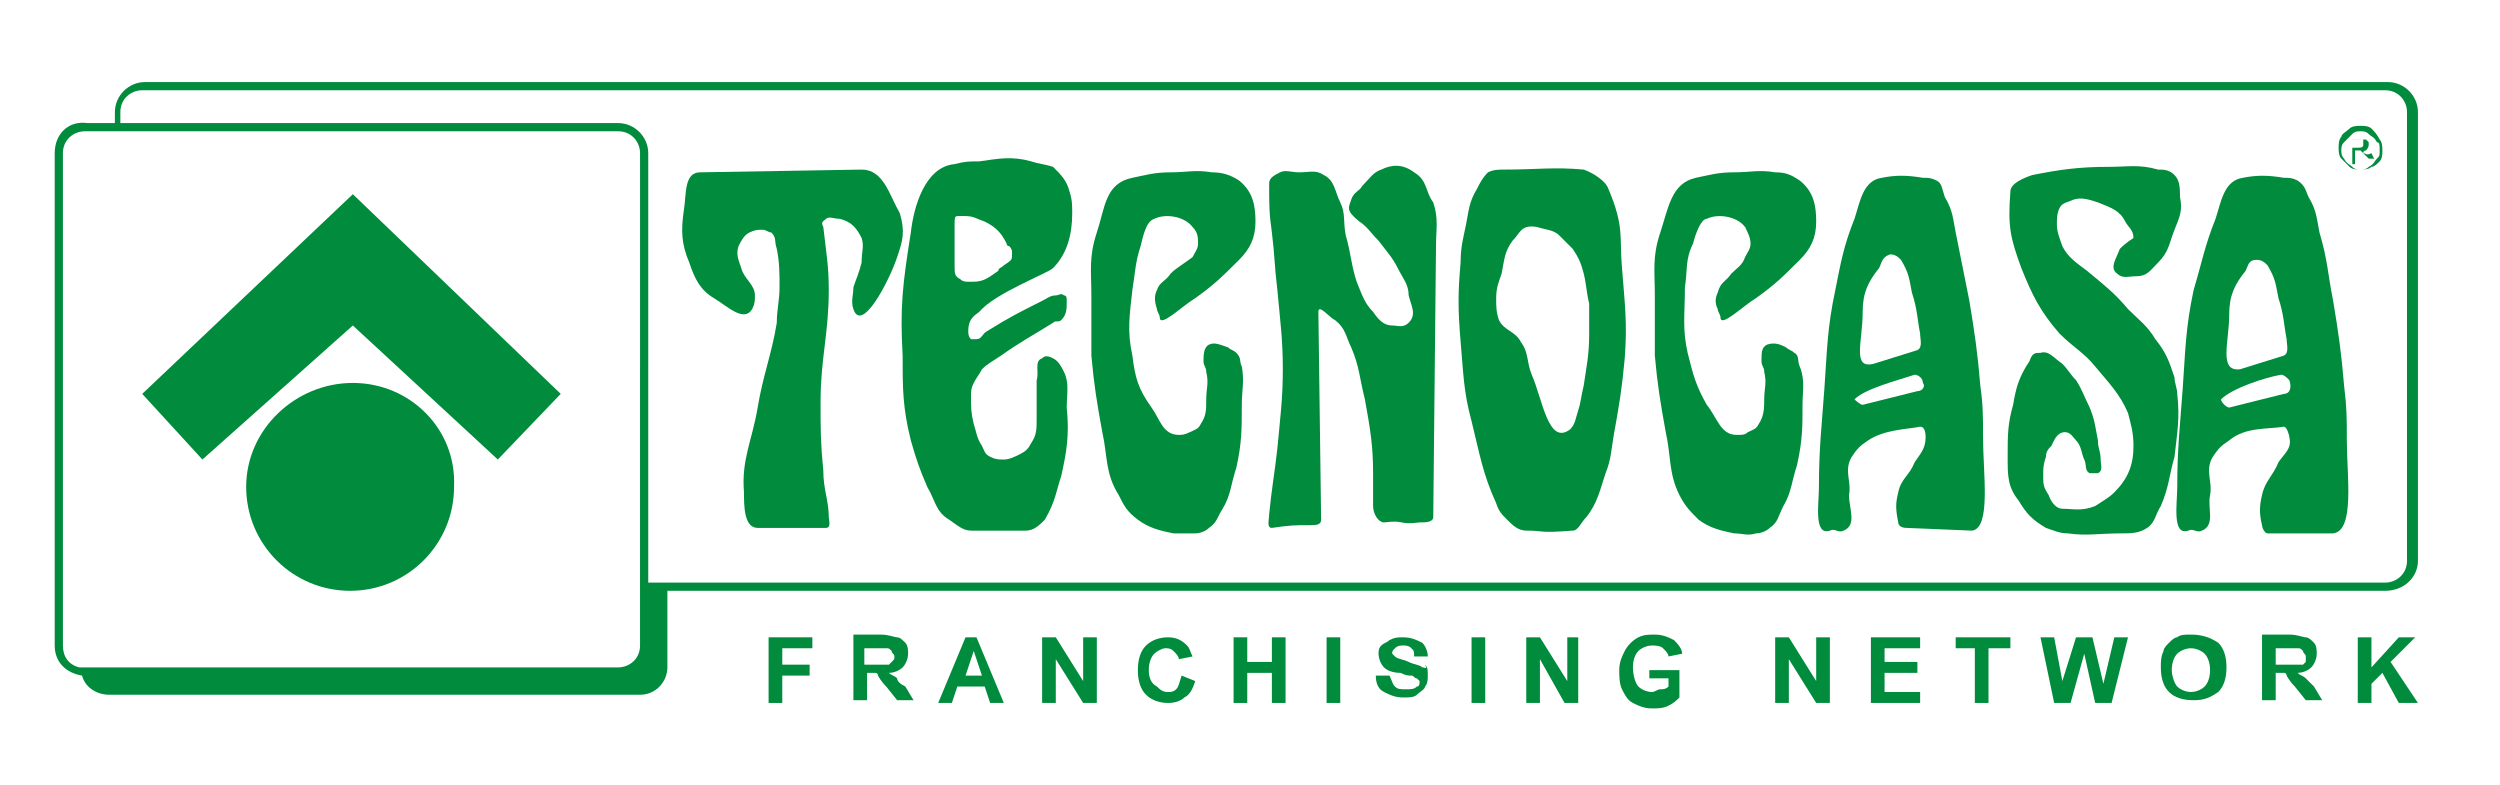 <?xml version="1.0" encoding="utf-8"?>
<!-- Generator: Adobe Illustrator 26.5.0, SVG Export Plug-In . SVG Version: 6.00 Build 0)  -->
<svg version="1.1" id="Capa_1" xmlns="http://www.w3.org/2000/svg" xmlns:xlink="http://www.w3.org/1999/xlink" x="0px" y="0px"
	 viewBox="0 0 91.4 28.7" style="enable-background:new 0 0 91.4 28.7;" xml:space="preserve">
<style type="text/css">
	.st0{fill:#008C3C;}
</style>
<path class="st0" d="M31.5,6.2l-5.9,0.1c-0.6,0-0.5,0.8-0.6,1.4c-0.1,0.7-0.1,1.2,0.2,1.9c0.2,0.6,0.4,1,0.9,1.3
	c0.5,0.3,1.1,0.9,1.4,0.4c0.1-0.2,0.1-0.3,0.1-0.5c0-0.4-0.4-0.6-0.5-1c-0.1-0.3-0.2-0.5-0.1-0.8c0.1-0.2,0.2-0.4,0.4-0.5
	c0.2-0.1,0.3-0.1,0.5-0.1c0.1,0,0.2,0.1,0.3,0.1c0.2,0.2,0.1,0.3,0.2,0.6c0.1,0.5,0.1,0.9,0.1,1.4c0,0.5-0.1,0.8-0.1,1.3
	c-0.2,1.2-0.5,1.9-0.7,3.1c-0.2,1.2-0.6,1.9-0.5,3.1c0,0.5,0,1.3,0.5,1.3l2.5,0c0.2,0,0.1-0.3,0.1-0.4c0-0.6-0.2-1-0.2-1.7
	c-0.1-1-0.1-1.5-0.1-2.5c0-1.6,0.3-2.5,0.3-4.1c0-0.9-0.1-1.4-0.2-2.3c-0.1-0.2,0-0.2,0.1-0.3c0.1-0.1,0.3,0,0.5,0
	c0.4,0.1,0.6,0.3,0.8,0.7c0.1,0.3,0,0.5,0,0.9c-0.1,0.4-0.2,0.6-0.3,0.9c0,0.3-0.1,0.5,0,0.8c0.3,0.9,1.3-1,1.6-1.9
	c0.2-0.6,0.3-0.9,0.1-1.6C32.5,7.1,32.3,6.2,31.5,6.2"/>
<path class="st0" d="M35.8,11.4c0.6-0.7,2.5-1.4,2.7-1.6c0.5-0.5,0.7-1.2,0.7-2c0-0.3,0-0.5-0.1-0.8c-0.1-0.4-0.3-0.6-0.6-0.9
	C38.2,6,38,6,37.7,5.9c-0.7-0.2-1.2-0.1-1.9,0c-0.4,0-0.5,0-0.9,0.1c-1.1,0.1-1.5,1.6-1.6,2.5C33,10.4,32.9,11.2,33,13
	c0,1.2,0,1.9,0.3,3.1c0.2,0.7,0.3,1,0.6,1.7c0.3,0.5,0.3,0.9,0.8,1.2c0.3,0.2,0.5,0.4,0.8,0.4l2,0c0.3,0,0.5-0.2,0.7-0.4
	c0.4-0.7,0.4-1,0.6-1.6c0.2-0.9,0.3-1.5,0.2-2.5c0-0.5,0.1-0.9-0.1-1.3c-0.1-0.2-0.2-0.4-0.4-0.5c-0.2-0.1-0.3-0.1-0.4,0
	c-0.3,0.1-0.1,0.5-0.2,0.8c0,0.2,0,0.4,0,0.6c0,0.3,0,0.5,0,0.8c0,0.4,0,0.6-0.2,0.9c-0.1,0.2-0.2,0.3-0.4,0.4
	c-0.2,0.1-0.4,0.2-0.6,0.2c-0.2,0-0.3,0-0.5-0.1c-0.2-0.1-0.2-0.2-0.3-0.4c-0.2-0.3-0.2-0.5-0.3-0.8c-0.1-0.4-0.1-0.6-0.1-1
	c0-0.2,0-0.3,0.1-0.5c0.1-0.2,0.2-0.3,0.3-0.5c0.2-0.2,0.4-0.3,0.7-0.5c0.7-0.5,1.1-0.7,1.9-1.2c0.1-0.1,0.2,0,0.3-0.1
	c0.2-0.2,0.2-0.4,0.2-0.7c0-0.1,0-0.2-0.1-0.2c-0.1-0.1-0.2,0-0.3,0c-0.2,0-0.3,0.1-0.5,0.2c-0.8,0.4-1.2,0.6-2,1.1
	c-0.2,0.1-0.2,0.3-0.4,0.3c-0.1,0-0.2,0-0.2,0c-0.1-0.1-0.1-0.2-0.1-0.3C35.4,11.6,35.7,11.5,35.8,11.4 M35.1,10.2
	c-0.2-0.1-0.2-0.2-0.2-0.5c0,0,0-0.1,0-0.2c0-0.2,0-0.3,0-0.4c0-0.3,0-0.4,0-0.7c0-0.1,0-0.2,0-0.2c0-0.2,0-0.3,0.1-0.3
	c0,0,0.1,0,0.1,0c0,0,0.1,0,0.1,0c0,0,0.1,0,0.1,0c0.3,0,0.4,0.1,0.7,0.2c0.4,0.2,0.6,0.4,0.8,0.8c0,0,0,0.1,0.1,0.1
	C37,9.1,37,9.2,37,9.2l0,0.1c0,0.2,0,0.2-0.3,0.4c-0.1,0.1-0.2,0.1-0.2,0.2c-0.3,0.2-0.5,0.4-0.9,0.4c-0.1,0-0.1,0-0.2,0
	C35.3,10.3,35.2,10.3,35.1,10.2"/>
<path class="st0" d="M42.8,10c-0.2,0.3-0.4,0.3-0.5,0.6c-0.1,0.2-0.1,0.4,0,0.7c0,0.1,0.1,0.2,0.1,0.3c0,0.4,0.8-0.4,1.3-0.7
	c0.7-0.5,1-0.8,1.6-1.4c0.4-0.4,0.6-0.8,0.6-1.4c0-0.6-0.1-1.1-0.6-1.5c-0.3-0.2-0.6-0.3-1-0.3c-0.6-0.1-0.9,0-1.5,0
	c-0.6,0-0.9,0.1-1.4,0.2c-1,0.2-1,1.1-1.3,2c-0.3,0.9-0.2,1.4-0.2,2.3c0,0.9,0,1.4,0,2.2c0.1,1.1,0.2,1.7,0.4,2.8
	c0.2,0.9,0.1,1.5,0.6,2.3c0.2,0.4,0.3,0.6,0.7,0.9c0.4,0.3,0.8,0.4,1.3,0.5c0.3,0,0.5,0,0.8,0c0.2,0,0.4-0.1,0.5-0.2
	c0.3-0.2,0.3-0.4,0.5-0.7c0.3-0.5,0.3-0.9,0.5-1.5c0.2-0.9,0.2-1.4,0.2-2.3c0-0.5,0.1-0.9,0-1.4c-0.1-0.2,0-0.3-0.2-0.5
	c-0.1-0.1-0.2-0.1-0.3-0.2c-0.3-0.1-0.5-0.2-0.7-0.1c-0.2,0.1-0.2,0.4-0.2,0.6c0,0.2,0.1,0.2,0.1,0.4c0.1,0.4,0,0.6,0,1
	c0,0.4,0,0.6-0.2,0.9c-0.1,0.2-0.2,0.2-0.4,0.3c-0.2,0.1-0.3,0.1-0.4,0.1c-0.6,0-0.7-0.6-1-1c-0.5-0.7-0.6-1.1-0.7-1.9
	c-0.2-0.9-0.1-1.5,0-2.4c0.1-0.6,0.1-1,0.3-1.6c0.1-0.4,0.2-0.9,0.5-1c0.4-0.2,1.1-0.1,1.4,0.3c0.2,0.2,0.2,0.4,0.2,0.6
	c0,0.2-0.1,0.3-0.2,0.5C43.2,9.7,43,9.8,42.8,10"/>
<path class="st0" d="M51.7,6.3C51.3,6,50.9,6,50.5,6.2c-0.3,0.1-0.4,0.3-0.7,0.6C49.7,7,49.5,7,49.4,7.3c-0.1,0.3-0.2,0.4,0.3,0.8
	c0.3,0.2,0.4,0.4,0.7,0.7c0.3,0.4,0.5,0.6,0.7,1c0.2,0.4,0.4,0.6,0.4,1c0.1,0.4,0.3,0.7,0,1c-0.2,0.2-0.4,0.1-0.6,0.1
	c-0.3,0-0.5-0.2-0.7-0.5c-0.3-0.3-0.4-0.6-0.6-1.1c-0.2-0.6-0.2-1-0.4-1.7c-0.1-0.5,0-0.8-0.2-1.2c-0.2-0.4-0.2-0.8-0.6-1
	c-0.3-0.2-0.5-0.1-0.9-0.1c-0.3,0-0.5-0.1-0.7,0c-0.2,0.1-0.4,0.2-0.4,0.4c0,0.8,0,1.1,0.1,1.8c0.1,0.8,0.1,1.3,0.2,2.1
	c0.1,1.1,0.2,1.8,0.2,2.9c0,1.1-0.1,1.8-0.2,2.9c-0.1,0.9-0.2,1.4-0.3,2.4c0,0.2-0.1,0.5,0.1,0.5c0.7-0.1,0.8-0.1,1.4-0.1
	c0.2,0,0.4,0,0.4-0.2l-0.1-7.6c0-0.3,0.4,0.2,0.6,0.3c0.4,0.3,0.4,0.6,0.6,1c0.3,0.7,0.3,1.1,0.5,1.9c0.2,1.1,0.3,1.7,0.3,2.7
	c0,0.5,0,0.8,0,1.2c0,0.3,0.2,0.6,0.4,0.6c0.8-0.1,0.5,0.1,1.3,0c0.2,0,0.5,0,0.5-0.2l0.1-9.9c0-0.6,0.1-1-0.1-1.6
	C52.1,7,52.2,6.6,51.7,6.3"/>
<path class="st0" d="M58.8,6.9c-0.1-0.3-0.6-0.6-0.9-0.7c-1.1-0.1-1.7,0-2.9,0c-0.2,0-0.4,0-0.6,0.1c-0.2,0.2-0.3,0.4-0.4,0.6
	c-0.3,0.5-0.3,0.8-0.4,1.3c-0.1,0.5-0.2,0.8-0.2,1.4c-0.1,1.1-0.1,1.7,0,2.9c0.1,1.1,0.1,1.8,0.4,2.9c0.3,1.2,0.4,1.9,0.9,3
	c0.1,0.3,0.2,0.4,0.4,0.6c0.2,0.2,0.4,0.4,0.7,0.4c0.7,0,0.4,0.1,1.7,0c0.2,0,0.3-0.3,0.5-0.5c0.4-0.5,0.5-1,0.7-1.6
	c0.2-0.5,0.2-0.8,0.3-1.4c0.2-1.1,0.3-1.7,0.4-2.8c0.1-1.3,0-2-0.1-3.3C59.2,8.7,59.4,8.3,58.8,6.9 M58.1,12.2
	c0,0.8-0.1,1.2-0.2,1.9c-0.1,0.4-0.1,0.6-0.2,0.9c-0.1,0.3-0.1,0.5-0.3,0.7c-0.8,0.6-1-1.1-1.4-2c-0.2-0.5-0.1-0.8-0.4-1.2
	c-0.2-0.4-0.6-0.4-0.8-0.8c-0.1-0.3-0.1-0.5-0.1-0.8c0-0.4,0.1-0.6,0.2-0.9C55,9.5,55,9.2,55.3,8.8c0.3-0.3,0.3-0.6,0.9-0.5
	c0.3,0.1,0.6,0.1,0.8,0.3c0.2,0.2,0.3,0.3,0.5,0.5c0.2,0.3,0.3,0.5,0.4,0.9c0.1,0.4,0.1,0.7,0.2,1.1C58.1,11.6,58.1,11.8,58.1,12.2"
	/>
<path class="st0" d="M65.6,12.9c-0.1-0.1-0.2-0.1-0.3-0.2c-0.2-0.1-0.4-0.2-0.7-0.1c-0.2,0.1-0.2,0.3-0.2,0.6c0,0.2,0.1,0.2,0.1,0.4
	c0.1,0.4,0,0.6,0,1c0,0.3,0,0.6-0.2,0.9c-0.1,0.2-0.2,0.2-0.4,0.3c-0.1,0.1-0.2,0.1-0.4,0.1c-0.6,0-0.7-0.6-1.1-1.1
	c-0.4-0.7-0.5-1.1-0.7-1.9c-0.2-0.9-0.1-1.4-0.1-2.4c0.1-0.6,0-1,0.3-1.6C62,8.5,62.2,8,62.4,8c0.4-0.2,1.1-0.1,1.4,0.3
	C63.9,8.5,64,8.7,64,8.9c0,0.2-0.1,0.3-0.2,0.5c-0.1,0.3-0.3,0.4-0.5,0.6c-0.2,0.3-0.4,0.3-0.5,0.7c-0.1,0.2-0.1,0.4,0,0.6
	c0,0.1,0.1,0.2,0.1,0.3c0,0.4,0.8-0.4,1.3-0.7c0.7-0.5,1-0.8,1.6-1.4c0.4-0.4,0.6-0.8,0.6-1.4c0-0.6-0.1-1.1-0.6-1.5
	c-0.3-0.2-0.5-0.3-0.9-0.3c-0.6-0.1-0.9,0-1.5,0c-0.6,0-0.9,0.1-1.4,0.2c-0.9,0.2-1,1.1-1.3,2c-0.3,0.9-0.2,1.4-0.2,2.3
	c0,0.9,0,1.4,0,2.2c0.1,1.1,0.2,1.7,0.4,2.8c0.2,0.9,0.1,1.5,0.5,2.3c0.2,0.4,0.4,0.6,0.7,0.9c0.4,0.3,0.8,0.4,1.3,0.5
	c0.3,0,0.5,0.1,0.8,0c0.2,0,0.4-0.1,0.5-0.2c0.3-0.2,0.3-0.4,0.5-0.8c0.3-0.5,0.3-0.9,0.5-1.5c0.2-0.9,0.2-1.4,0.2-2.2
	c0-0.5,0.1-0.9-0.1-1.4C65.7,13.2,65.8,13,65.6,12.9"/>
<path class="st0" d="M72.5,16c0-0.8,0-1.2-0.1-1.9c-0.1-1.2-0.2-1.9-0.4-3.1c-0.2-1-0.3-1.5-0.5-2.5c-0.1-0.5-0.1-0.8-0.4-1.3
	C71,6.9,71,6.7,70.8,6.6c-0.2-0.1-0.3-0.1-0.5-0.1c-0.6-0.1-1-0.1-1.5,0c-0.7,0.1-0.8,0.9-1,1.5c-0.4,1-0.5,1.6-0.7,2.6
	c-0.3,1.4-0.3,2.2-0.4,3.6c-0.1,1.4-0.2,2.2-0.2,3.6c0,0.6-0.2,1.8,0.4,1.6c0.2-0.1,0.3,0.1,0.5,0c0.5-0.2,0.2-0.8,0.2-1.3
	c0.1-0.5-0.2-0.9,0.1-1.4c0.2-0.3,0.3-0.4,0.6-0.6c0.6-0.4,1.4-0.4,1.9-0.5c0.2,0,0.2,0.3,0.2,0.4c0,0.4-0.2,0.6-0.4,0.9
	c-0.2,0.5-0.5,0.6-0.6,1.1c-0.1,0.4-0.1,0.6,0,1.1c0,0.1,0.1,0.2,0.3,0.2l2.4,0.1C72.8,19.3,72.5,17.3,72.5,16 M68.1,11.4
	c0-0.7,0.2-1.1,0.6-1.6c0.1-0.2,0.1-0.4,0.4-0.5c0.2,0,0.3,0.1,0.4,0.2c0.3,0.5,0.3,0.7,0.4,1.2c0.2,0.6,0.2,1,0.3,1.5
	c0,0.2,0.1,0.5-0.1,0.6l-1.6,0.5C67.7,13.5,68.1,12.5,68.1,11.4 M70.1,14.3l-2,0.5c-0.1,0-0.3-0.2-0.3-0.2c0.4-0.4,1.6-0.7,2.2-0.9
	c0.1,0,0.3,0.1,0.3,0.3C70.4,14.1,70.3,14.3,70.1,14.3"/>
<path class="st0" d="M77.5,9.1c-0.1,0.3-0.4,0.7-0.1,0.9c0.2,0.2,0.4,0.1,0.7,0.1c0.4,0,0.5-0.2,0.8-0.5c0.4-0.4,0.4-0.7,0.6-1.2
	c0.2-0.5,0.3-0.7,0.2-1.2c0-0.3,0-0.6-0.2-0.8c-0.2-0.2-0.4-0.2-0.6-0.2c-0.7-0.2-1.1-0.1-1.8-0.1c-1.1,0-1.8,0.1-2.8,0.3
	C74,6.5,73.5,6.7,73.5,7c-0.1,1.3,0,1.7,0.4,2.8c0.4,1,0.7,1.6,1.4,2.4c0.5,0.5,0.9,0.7,1.3,1.2c0.5,0.6,0.9,1,1.2,1.7
	c0.1,0.4,0.2,0.7,0.2,1.2c0,0.7-0.2,1.2-0.7,1.7c-0.2,0.2-0.4,0.3-0.7,0.5c-0.5,0.2-0.8,0.1-1.2,0.1c-0.2,0-0.4-0.2-0.5-0.5
	c-0.2-0.3-0.2-0.4-0.2-0.7c0-0.3,0-0.4,0.1-0.7c0-0.2,0.1-0.3,0.2-0.4c0.1-0.2,0.2-0.5,0.5-0.5c0.2,0,0.3,0.2,0.4,0.3
	c0.2,0.2,0.2,0.5,0.3,0.7c0.1,0.2,0,0.4,0.2,0.5c0.1,0,0.2,0,0.3,0c0.2-0.1,0.1-0.3,0.1-0.5c0-0.3-0.1-0.4-0.1-0.7
	c-0.1-0.5-0.1-0.7-0.3-1.2c-0.2-0.4-0.3-0.7-0.5-1c-0.2-0.2-0.3-0.4-0.5-0.6c-0.3-0.2-0.5-0.5-0.8-0.4c-0.2,0-0.3,0-0.4,0.3
	c-0.4,0.6-0.5,1-0.6,1.6c-0.2,0.7-0.2,1.1-0.2,1.9c0,0.7,0,1.1,0.4,1.6c0.3,0.5,0.5,0.7,1,1c0.3,0.1,0.5,0.2,0.8,0.2
	c0.7,0.1,1.1,0,2,0c0.3,0,0.6,0,0.9-0.2c0.3-0.2,0.3-0.5,0.5-0.8c0.3-0.7,0.3-1.1,0.5-1.8c0.1-0.9,0.2-1.4,0.1-2.3
	c0-0.2-0.1-0.4-0.1-0.6c-0.2-0.6-0.3-0.9-0.7-1.4c-0.3-0.5-0.6-0.7-1-1.1c-0.5-0.6-0.9-0.9-1.5-1.4c-0.4-0.3-0.7-0.5-0.9-0.9
	c-0.1-0.3-0.2-0.5-0.2-0.8c0-0.2,0-0.4,0.1-0.6c0.1-0.2,0.3-0.2,0.5-0.3c0.3-0.1,0.6,0,0.9,0.1c0.5,0.2,0.8,0.3,1,0.7
	c0.1,0.2,0.3,0.3,0.3,0.6C77.7,8.9,77.6,9,77.5,9.1"/>
<path class="st0" d="M85.8,16.1c0-0.8,0-1.2-0.1-2c-0.1-1.2-0.2-1.9-0.4-3.1c-0.2-1-0.2-1.5-0.5-2.5c-0.1-0.5-0.1-0.8-0.4-1.3
	c-0.1-0.2-0.1-0.4-0.4-0.6c-0.2-0.1-0.3-0.1-0.5-0.1c-0.6-0.1-1-0.1-1.5,0c-0.7,0.1-0.8,0.9-1,1.5c-0.4,1-0.5,1.6-0.8,2.6
	c-0.3,1.4-0.3,2.2-0.4,3.6c-0.1,1.4-0.2,2.2-0.2,3.6c0,0.6-0.2,1.8,0.4,1.6c0.2-0.1,0.3,0.1,0.5,0c0.5-0.2,0.2-0.8,0.3-1.3
	c0.1-0.5-0.2-0.9,0.1-1.4c0.2-0.3,0.3-0.4,0.6-0.6c0.6-0.5,1.4-0.4,2-0.5c0.1,0,0.2,0.3,0.2,0.4c0.1,0.4-0.2,0.6-0.4,0.9
	c-0.2,0.5-0.5,0.7-0.6,1.2c-0.1,0.4-0.1,0.7,0,1.1c0,0.1,0.1,0.3,0.2,0.3l2.4,0C86.1,19.4,85.8,17.4,85.8,16.1 M81.5,11.5
	c0-0.7,0.2-1.1,0.6-1.6c0.1-0.2,0.1-0.4,0.4-0.4c0.2,0,0.3,0.1,0.4,0.2c0.3,0.5,0.3,0.7,0.4,1.2c0.2,0.6,0.2,1,0.3,1.5
	c0,0.2,0.1,0.5-0.1,0.6l-1.6,0.5C81.1,13.6,81.5,12.5,81.5,11.5 M83.5,14.4l-2,0.5c-0.1,0-0.3-0.2-0.3-0.3c0.4-0.4,1.6-0.8,2.2-0.9
	c0.1,0,0.2,0.1,0.3,0.2C83.8,14.2,83.7,14.4,83.5,14.4"/>
<path class="st0" d="M86.7,4.7c-0.1-0.1-0.3-0.1-0.4-0.1c-0.1,0-0.3,0-0.4,0.1S85.6,4.9,85.6,5c-0.1,0.1-0.1,0.3-0.1,0.4
	c0,0.1,0,0.3,0.1,0.4c0.1,0.1,0.2,0.2,0.3,0.3c0.1,0.1,0.3,0.1,0.4,0.1s0.3,0,0.4-0.1C86.8,6.1,86.9,6,87,5.9
	c0.1-0.1,0.1-0.3,0.1-0.4c0-0.1,0-0.3-0.1-0.4C86.9,4.9,86.8,4.8,86.7,4.7 M86.9,5.8c-0.1,0.1-0.1,0.2-0.3,0.3
	c-0.1,0.1-0.2,0.1-0.3,0.1c-0.1,0-0.2,0-0.3-0.1c-0.1-0.1-0.2-0.1-0.3-0.3c-0.1-0.1-0.1-0.2-0.1-0.3s0-0.2,0.1-0.3
	c0.1-0.1,0.2-0.2,0.3-0.3c0.1-0.1,0.2-0.1,0.3-0.1c0.1,0,0.2,0,0.3,0.1c0.1,0.1,0.2,0.1,0.3,0.3C87,5.2,87,5.3,87,5.5
	S87,5.7,86.9,5.8"/>
<path class="st0" d="M86.4,5.6C86.4,5.5,86.4,5.5,86.4,5.6c0-0.1,0.1-0.1,0.1-0.1c0,0,0.1-0.1,0.1-0.2c0,0,0-0.1,0-0.1
	c0,0-0.1-0.1-0.1-0.1c0,0-0.1,0-0.2,0h-0.3v0.9h0.1V5.5h0.1c0.1,0,0.1,0,0.1,0c0,0,0.1,0.1,0.2,0.2l0.1,0.1h0.2l-0.1-0.2
	C86.5,5.7,86.5,5.6,86.4,5.6 M86.2,5.4h-0.2V5.1h0.2c0.1,0,0.1,0,0.1,0c0,0,0,0,0.1,0c0,0,0,0,0,0.1c0,0,0,0.1,0,0.1
	C86.4,5.4,86.3,5.4,86.2,5.4"/>
<polygon class="st0" points="28.1,25.7 28.6,25.7 28.6,24.7 29.6,24.7 29.6,24.3 28.6,24.3 28.6,23.7 29.7,23.7 29.7,23.3 
	28.1,23.3 "/>
<path class="st0" d="M32.8,24.8c-0.1-0.1-0.2-0.1-0.3-0.2c0.2,0,0.4-0.1,0.5-0.2c0.1-0.1,0.2-0.3,0.2-0.5c0-0.1,0-0.3-0.1-0.4
	s-0.2-0.2-0.3-0.2c-0.1,0-0.3-0.1-0.6-0.1h-1v2.4h0.5v-1h0.1c0.1,0,0.2,0,0.2,0c0.1,0,0.1,0.1,0.1,0.1c0,0,0.1,0.2,0.3,0.4l0.4,0.5
	h0.6l-0.3-0.5C32.9,25,32.8,24.9,32.8,24.8 M32,24.3h-0.4v-0.6H32c0.2,0,0.3,0,0.4,0c0.1,0,0.1,0,0.2,0.1c0,0.1,0.1,0.1,0.1,0.2
	c0,0.1,0,0.1-0.1,0.2c0,0-0.1,0.1-0.1,0.1C32.4,24.3,32.3,24.3,32,24.3"/>
<path class="st0" d="M35.3,23.3l-1,2.4h0.5l0.2-0.6h1l0.2,0.6h0.5l-1-2.4H35.3z M35.3,24.7l0.3-0.9l0.3,0.9H35.3z"/>
<polygon class="st0" points="39.6,24.9 38.6,23.3 38.1,23.3 38.1,25.7 38.6,25.7 38.6,24.1 39.6,25.7 40.1,25.7 40.1,23.3 
	39.6,23.3 "/>
<path class="st0" d="M43,25.2c-0.1,0.1-0.2,0.1-0.3,0.1c-0.2,0-0.3-0.1-0.4-0.2C42.1,25,42,24.8,42,24.5c0-0.3,0.1-0.5,0.2-0.6
	c0.1-0.1,0.3-0.2,0.4-0.2c0.1,0,0.2,0,0.3,0.1c0.1,0.1,0.2,0.2,0.2,0.3l0.5-0.1c-0.1-0.2-0.1-0.3-0.2-0.4c-0.2-0.2-0.4-0.3-0.7-0.3
	c-0.3,0-0.6,0.1-0.8,0.3c-0.2,0.2-0.3,0.5-0.3,0.9c0,0.4,0.1,0.7,0.3,0.9c0.2,0.2,0.5,0.3,0.8,0.3c0.3,0,0.5-0.1,0.6-0.2
	c0.2-0.1,0.3-0.3,0.4-0.6l-0.5-0.2C43.1,25,43.1,25.1,43,25.2"/>
<polygon class="st0" points="46.5,24.2 45.6,24.2 45.6,23.3 45.1,23.3 45.1,25.7 45.6,25.7 45.6,24.6 46.5,24.6 46.5,25.7 47,25.7 
	47,23.3 46.5,23.3 "/>
<rect x="48.5" y="23.3" class="st0" width="0.5" height="2.4"/>
<path class="st0" d="M52,24.4c-0.1-0.1-0.3-0.1-0.5-0.2c-0.2-0.1-0.4-0.1-0.5-0.2c0,0-0.1-0.1-0.1-0.1c0-0.1,0-0.1,0.1-0.2
	c0.1-0.1,0.2-0.1,0.3-0.1c0.1,0,0.2,0,0.3,0.1c0.1,0.1,0.1,0.1,0.1,0.3l0.5,0c0-0.2-0.1-0.4-0.2-0.5c-0.2-0.1-0.4-0.2-0.7-0.2
	c-0.2,0-0.3,0-0.5,0.1c-0.1,0.1-0.2,0.1-0.3,0.2c-0.1,0.1-0.1,0.2-0.1,0.3c0,0.2,0.1,0.4,0.2,0.5c0.1,0.1,0.3,0.2,0.6,0.2
	c0.2,0.1,0.3,0.1,0.4,0.1c0.1,0,0.1,0.1,0.2,0.1c0,0,0.1,0.1,0.1,0.1c0,0.1,0,0.2-0.1,0.2c-0.1,0.1-0.2,0.1-0.4,0.1
	c-0.2,0-0.3,0-0.4-0.1c-0.1-0.1-0.1-0.2-0.2-0.4l-0.5,0c0,0.3,0.1,0.5,0.3,0.6c0.2,0.1,0.4,0.2,0.7,0.2c0.2,0,0.4,0,0.5-0.1
	c0.1-0.1,0.3-0.2,0.3-0.3c0.1-0.1,0.1-0.3,0.1-0.4c0-0.2,0-0.3-0.1-0.4C52.2,24.5,52.1,24.4,52,24.4"/>
<rect x="53.8" y="23.3" class="st0" width="0.5" height="2.4"/>
<polygon class="st0" points="57.3,24.9 56.3,23.3 55.8,23.3 55.8,25.7 56.3,25.7 56.3,24.1 57.2,25.7 57.7,25.7 57.7,23.3 
	57.3,23.3 "/>
<path class="st0" d="M60.4,24.8H61v0.3c-0.1,0.1-0.2,0.1-0.3,0.1c-0.1,0-0.2,0.1-0.3,0.1c-0.2,0-0.4-0.1-0.5-0.2
	c-0.1-0.1-0.2-0.4-0.2-0.7c0-0.3,0.1-0.5,0.2-0.6c0.1-0.1,0.3-0.2,0.5-0.2c0.1,0,0.3,0,0.4,0.1c0.1,0.1,0.2,0.2,0.2,0.3l0.5-0.1
	c0-0.2-0.2-0.4-0.3-0.5c-0.2-0.1-0.4-0.2-0.7-0.2c-0.2,0-0.4,0-0.6,0.1c-0.2,0.1-0.4,0.3-0.5,0.5c-0.1,0.2-0.2,0.4-0.2,0.7
	c0,0.2,0,0.5,0.1,0.7c0.1,0.2,0.2,0.4,0.4,0.5c0.2,0.1,0.4,0.2,0.7,0.2c0.2,0,0.4,0,0.6-0.1c0.2-0.1,0.3-0.2,0.4-0.3v-1h-1.1V24.8z"
	/>
<polygon class="st0" points="66.4,24.9 65.4,23.3 64.9,23.3 64.9,25.7 65.4,25.7 65.4,24.1 66.4,25.7 66.9,25.7 66.9,23.3 
	66.4,23.3 "/>
<polygon class="st0" points="68.9,24.6 70.1,24.6 70.1,24.2 68.9,24.2 68.9,23.7 70.2,23.7 70.2,23.3 68.4,23.3 68.4,25.7 
	70.2,25.7 70.2,25.3 68.9,25.3 "/>
<polygon class="st0" points="71.5,23.7 72.2,23.7 72.2,25.7 72.7,25.7 72.7,23.7 73.5,23.7 73.5,23.3 71.5,23.3 "/>
<polygon class="st0" points="76.9,25 76.5,23.3 75.9,23.3 75.4,24.9 75.1,23.3 74.6,23.3 75.1,25.7 75.7,25.7 76.2,23.9 76.6,25.7 
	77.2,25.7 77.8,23.3 77.3,23.3 "/>
<path class="st0" d="M80.1,23.2c-0.2,0-0.4,0-0.5,0.1c-0.1,0-0.2,0.1-0.3,0.2c-0.1,0.1-0.2,0.2-0.2,0.3c-0.1,0.2-0.1,0.4-0.1,0.6
	c0,0.4,0.1,0.7,0.3,0.9c0.2,0.2,0.5,0.3,0.9,0.3c0.4,0,0.6-0.1,0.9-0.3c0.2-0.2,0.3-0.5,0.3-0.9c0-0.4-0.1-0.7-0.3-0.9
	C80.8,23.3,80.5,23.2,80.1,23.2 M80.6,25.1c-0.1,0.1-0.3,0.2-0.5,0.2c-0.2,0-0.4-0.1-0.5-0.2c-0.1-0.1-0.2-0.4-0.2-0.6
	c0-0.3,0.1-0.5,0.2-0.6c0.1-0.1,0.3-0.2,0.5-0.2c0.2,0,0.4,0.1,0.5,0.2c0.1,0.1,0.2,0.3,0.2,0.6C80.8,24.8,80.7,25,80.6,25.1"/>
<path class="st0" d="M84.3,24.8c-0.1-0.1-0.2-0.1-0.3-0.2c0.2,0,0.4-0.1,0.5-0.2c0.1-0.1,0.2-0.3,0.2-0.5c0-0.1,0-0.3-0.1-0.4
	c-0.1-0.1-0.2-0.2-0.3-0.2c-0.1,0-0.3-0.1-0.6-0.1h-1v2.4h0.5v-1h0.1c0.1,0,0.2,0,0.2,0c0.1,0,0.1,0.1,0.1,0.1c0,0,0.1,0.2,0.3,0.4
	l0.4,0.5h0.6l-0.3-0.5C84.5,25,84.4,24.9,84.3,24.8 M83.6,24.3h-0.4v-0.6h0.4c0.2,0,0.3,0,0.4,0c0.1,0,0.1,0,0.2,0.1
	c0,0.1,0.1,0.1,0.1,0.2c0,0.1,0,0.1,0,0.2c0,0-0.1,0.1-0.1,0.1C83.9,24.3,83.8,24.3,83.6,24.3"/>
<polygon class="st0" points="87.4,24.2 88.3,23.3 87.7,23.3 86.7,24.4 86.7,23.3 86.2,23.3 86.2,25.7 86.7,25.7 86.7,25 87.1,24.6 
	87.7,25.7 88.4,25.7 "/>
<path class="st0" d="M88.4,20.5V4.1c0-0.6-0.5-1.1-1.1-1.1h-82c-0.6,0-1.1,0.5-1.1,1.1v0.4h-1C2.5,4.4,2,4.9,2,5.6v18
	c0,0.6,0.4,1,1,1.1c0.1,0.4,0.5,0.7,1,0.7h19.4c0.6,0,1-0.5,1-1v-2.8h62.8C87.9,21.6,88.4,21.1,88.4,20.5 M23.4,21.3v0.3v2
	c0,0.5-0.4,0.8-0.8,0.8H3.1c-0.1,0-0.1,0-0.2,0c-0.4-0.1-0.6-0.4-0.6-0.8v-18c0-0.5,0.4-0.8,0.8-0.8h1h0.3h18.2
	c0.5,0,0.8,0.4,0.8,0.8V21.3z M23.7,21.3V5.6c0-0.6-0.5-1.1-1.1-1.1H4.4V4.1c0-0.5,0.4-0.8,0.8-0.8h82c0.5,0,0.8,0.4,0.8,0.8v16.4
	c0,0.5-0.4,0.8-0.8,0.8H24.4H23.7z"/>
<path class="st0" d="M12.9,14C10.8,14,9,15.7,9,17.8c0,2.1,1.7,3.8,3.8,3.8c2.1,0,3.8-1.7,3.8-3.8C16.7,15.7,15,14,12.9,14"/>
<polygon class="st0" points="5.2,14.4 7.4,16.8 12.9,11.9 18.2,16.8 20.5,14.4 12.9,7.1 "/>
</svg>
